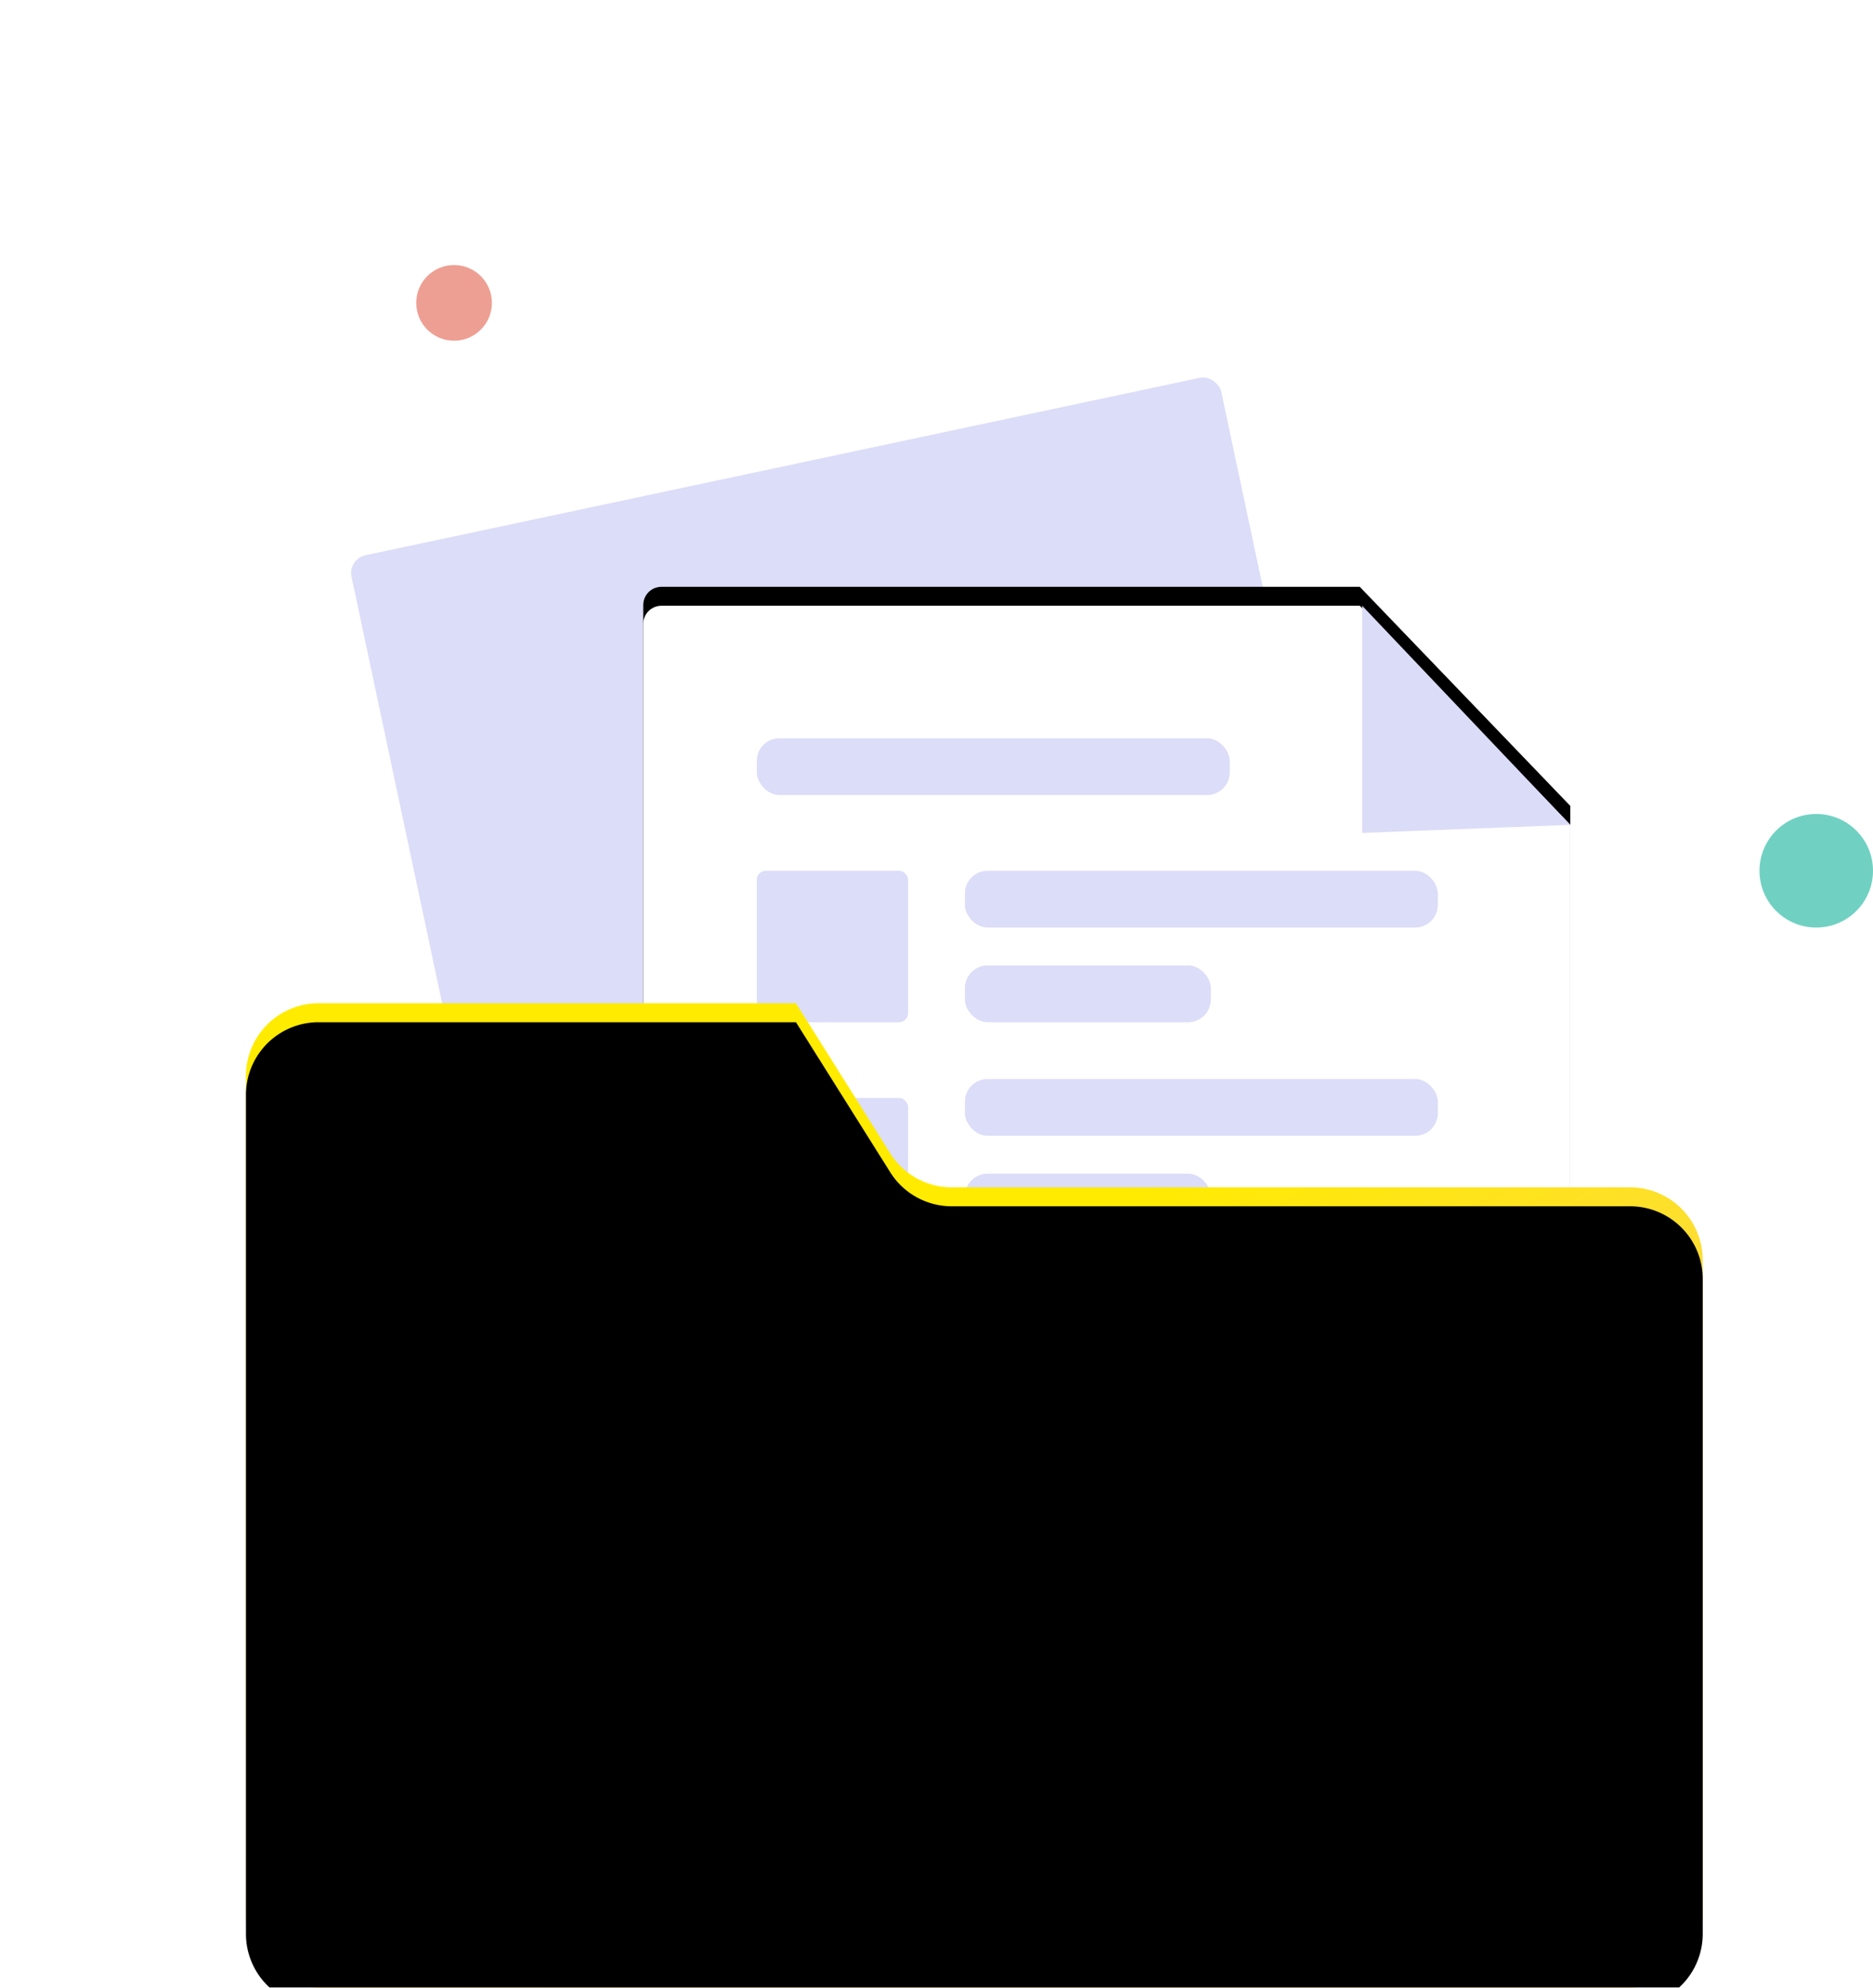 <?xml version="1.0" encoding="UTF-8"?><svg width="99" height="105" viewBox="0 0 99 105" version="1.1" xmlns="http://www.w3.org/2000/svg" xmlns:xlink="http://www.w3.org/1999/xlink"><defs><filter x="-13.3%" y="-11.2%" width="126.5%" height="119.4%" filterUnits="objectBoundingBox" id="a"><feOffset dx="0" dy="-1" in="SourceAlpha" result="shadowOffsetOuter1"/><feGaussianBlur stdDeviation="2" in="shadowOffsetOuter1" result="shadowBlurOuter1"/><feColorMatrix values="0 0 0 0 0.383   0 0 0 0 0.383   0 0 0 0 0.383  0 0 0 0.254 0" type="matrix" in="shadowBlurOuter1"/></filter><filter x="-2.6%" y="-3.8%" width="105.2%" height="107.7%" filterUnits="objectBoundingBox" id="e"><feGaussianBlur stdDeviation="1.5" in="SourceAlpha" result="shadowBlurInner1"/><feOffset dx="0" dy="1" in="shadowBlurInner1" result="shadowOffsetInner1"/><feComposite in="shadowOffsetInner1" in2="SourceAlpha" operator="arithmetic" k2="-1" k3="1" result="shadowInnerInner1"/><feColorMatrix values="0 0 0 0 0.927   0 0 0 0 0.654   0 0 0 0 0  0 0 0 0.555 0" type="matrix" in="shadowInnerInner1"/></filter><path d="M33.96 31h36.914L82 42.574V98H33V31.96c0-.53.43-.96.96-.96z" id="b"/><path d="M12 57.677v42.483a3.84 3.84 0 003.84 3.84h69.32a3.84 3.84 0 003.84-3.84V65.564a3.84 3.84 0 00-3.84-3.84H49.306a3.84 3.84 0 01-3.251-1.797L41.072 52H15.84A3.84 3.84 0 0012 55.84v1.837z" id="d"/><linearGradient x1="50%" y1="27.197%" x2="77.355%" y2="62.268%" id="c"><stop stop-color="#FFEB00" offset="0%"/><stop stop-color="#FCD64E" offset="100%"/></linearGradient></defs><g transform="translate(1 1)" stroke="none" stroke-width="1" fill="none" fill-rule="evenodd"><path d="M0 22a2 2 0 002-2 2 2 0 002 2 2 2 0 00-2 2 2 2 0 00-2-2z" stroke="#FFFFFF" stroke-width=".845" opacity=".682" stroke-linecap="round" stroke-linejoin="round"/><path d="M46 2.5c1.657 0 3-1.12 3-2.5 0 1.38 1.343 2.5 3 2.5-1.657 0-3 1.12-3 2.5 0-1.38-1.343-2.5-3-2.5z" stroke="#FFFFFF" stroke-width=".768" opacity=".724" stroke-linecap="round" stroke-linejoin="round"/><rect fill="#DCDDF8" transform="rotate(-12 46.5 52.5)" x="23" y="23" width="47" height="59" rx=".96"/><use fill="black" fill-opacity="1" filter="url(#a)" xlink:href="#b"/><use fill="#FFFFFF" fill-rule="evenodd" xlink:href="#b"/><path fill="#DBDCF7" d="M71 31v12l11-.426z"/><rect fill="#DCDDF8" x="39" y="45" width="8" height="8" rx=".48"/><rect fill="#DCDDF8" x="39" y="57" width="8" height="8" rx=".48"/><rect fill="#DCDDF8" x="50" y="45" width="25" height="3" rx="1.2"/><rect fill="#DCDDF8" x="39" y="38" width="25" height="3" rx="1.2"/><rect fill="#DCDDF8" x="50" y="50" width="13" height="3" rx="1.2"/><rect fill="#DCDDF8" x="50" y="56" width="25" height="3" rx="1.2"/><rect fill="#DCDDF8" x="50" y="61" width="13" height="3" rx="1.2"/><use fill="url(#c)" fill-rule="evenodd" xlink:href="#d"/><use fill="black" fill-opacity="1" filter="url(#e)" xlink:href="#d"/><circle stroke="#FFFFFF" stroke-width=".96" opacity=".66" cx="3" cy="44" r="1.52"/><circle stroke="#FFFFFF" stroke-width=".96" opacity=".657" cx="79" cy="18" r="2.52"/><circle fill="#70D1C2" cx="95" cy="45" r="3"/><circle fill="#EE9F93" cx="23" cy="15" r="2"/></g></svg>